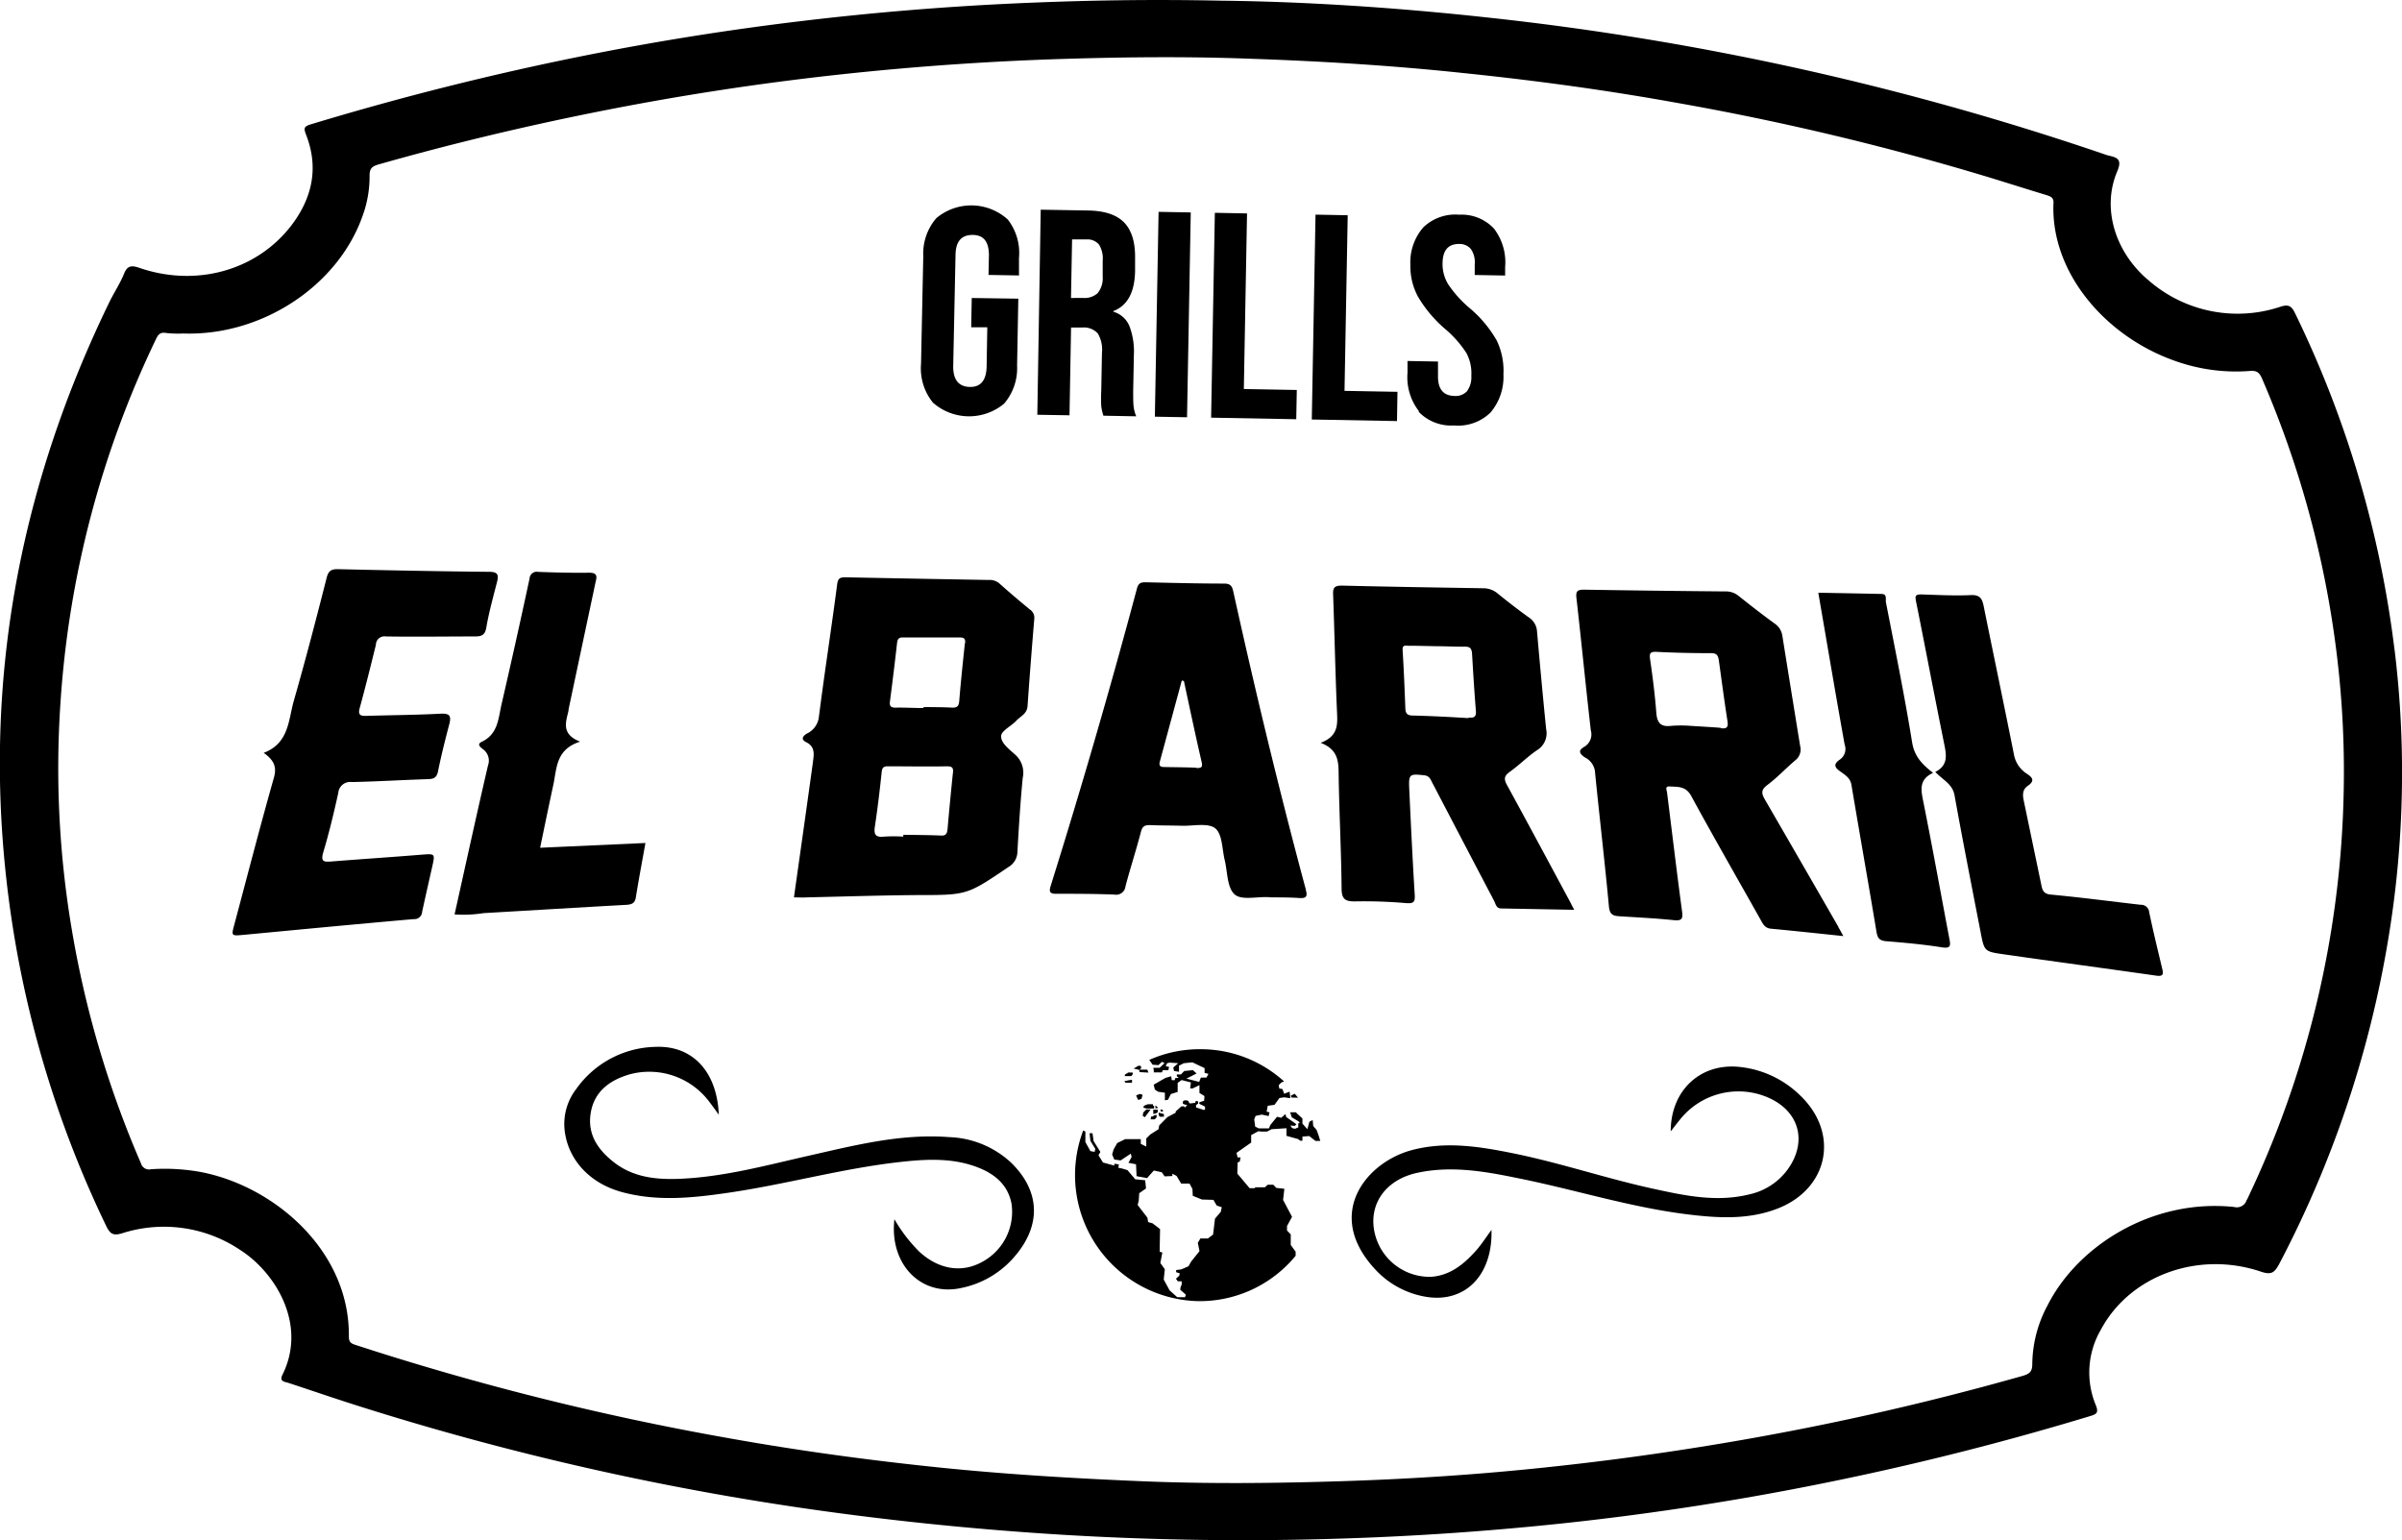 <svg viewBox="0 0 353.82 226.89" xmlns="http://www.w3.org/2000/svg"><defs><style>.cls-1{fill-rule:evenodd;}</style></defs><g data-name="Capa 2" id="Capa_2"><g data-name="Capa 1" id="Capa_1-2"><path d="M38.84,110.91c3.74-1.42,3.63-4.83,4.44-7.67,1.72-6,3.3-12.07,4.84-18.13.27-1.09.74-1.28,1.73-1.26,7.4.17,14.8.32,22.21.39,1.18,0,1.44.36,1.17,1.43-.57,2.24-1.2,4.48-1.59,6.76-.21,1.21-.76,1.34-1.8,1.33-4.33,0-8.66.07-13,0A1.26,1.26,0,0,0,55.37,95c-.77,3.12-1.54,6.23-2.39,9.33-.27,1,.11,1.16,1,1.13,3.64-.11,7.28-.13,10.92-.32,1.36-.07,1.6.34,1.28,1.55-.6,2.29-1.18,4.58-1.65,6.9-.18.94-.6,1.17-1.47,1.19-3.74.12-7.49.35-11.23.43a1.76,1.76,0,0,0-2,1.6c-.65,2.92-1.34,5.84-2.2,8.71-.41,1.39,0,1.49,1.2,1.39,4.42-.35,8.85-.64,13.27-1,2-.15,2-.18,1.56,1.8-.5,2.21-1,4.41-1.48,6.62a1.13,1.13,0,0,1-1.23,1.07c-8.36.73-16.71,1.53-25.06,2.32-1.83.17-1.83.17-1.37-1.52,1.92-7.21,3.79-14.44,5.82-21.61.47-1.63,0-2.61-1.47-3.66"></path><path d="M285.05,113.73c2-1,1.65-2.58,1.31-4.26-1.42-7-2.73-13.94-4.13-20.9-.18-.86,0-1,.79-1,2.44.08,4.88.21,7.3.1,1.35-.06,1.66.54,1.88,1.63,1.47,7.27,3,14.53,4.45,21.81a4.26,4.26,0,0,0,1.93,2.89c.77.51,1.21,1,.16,1.74-.85.55-.82,1.37-.63,2.24l2.61,12.52c.16.75.39,1.2,1.39,1.29,4.41.41,8.81,1,13.22,1.5a1.19,1.19,0,0,1,1.25,1.09c.59,2.84,1.28,5.64,1.95,8.46.18.76,0,1-.84.9-7.52-1.07-15.05-2.08-22.57-3.16-2.83-.4-2.83-.45-3.37-3.25-1.3-6.71-2.63-13.43-3.84-20.16-.3-1.7-1.74-2.26-2.86-3.48"></path><path d="M95.07,124.21c-.49,2.77-1,5.41-1.41,8-.13.77-.48,1-1.26,1.08-7.06.39-14.12.82-21.18,1.23a18.86,18.86,0,0,1-4.26.19c1.64-7.36,3.23-14.66,4.92-21.93a2.08,2.08,0,0,0-.66-2.35c-.31-.27-1.13-.74-.24-1.16,2.35-1.12,2.42-3.36,2.88-5.43Q76,94.58,78,85.25a1.07,1.07,0,0,1,1.3-1c2.48.09,5,.16,7.45.12,1.08,0,1.25.37,1,1.29q-2,9.42-4,18.85s0,.1,0,.15c-.37,1.68-1.16,3.47,1.7,4.6-3.6,1.14-3.42,3.93-3.94,6.34-.65,3-1.28,6.07-1.95,9.29l15.45-.7"></path><path d="M284.7,113.88c-2.11,1-1.72,2.59-1.37,4.33,1.34,6.7,2.56,13.44,3.83,20.16.18.93.18,1.4-1.11,1.19-2.71-.43-5.45-.68-8.18-.9-1-.08-1.3-.42-1.46-1.39-1.2-7.23-2.48-14.43-3.69-21.65-.18-1.06-1-1.49-1.68-2-.93-.64-.9-1.13,0-1.74a1.88,1.88,0,0,0,.68-2.19c-1.32-7.35-2.56-14.73-3.88-22.37,3.17.06,6.25.11,9.32.18.86,0,.56.81.64,1.22,1.34,6.87,2.74,13.73,3.86,20.64.33,2.06,1.46,3.24,3.08,4.49"></path><path d="M149.68,106.19c.62-.67,1.6-1,1.68-2.18.3-4.31.64-8.63,1-12.94a1.45,1.45,0,0,0-.7-1.31c-1.5-1.25-3-2.5-4.45-3.81a2.21,2.21,0,0,0-1.59-.51q-10.46-.18-20.93-.39c-.84,0-1.25,0-1.38,1.08-.85,6.54-1.87,13.05-2.7,19.59a3.08,3.08,0,0,1-1.78,2.36c-.66.42-.84.88-.09,1.25,1.4.69,1.14,1.86,1,3-.91,6.58-1.84,13.16-2.79,19.87.73,0,1.31.05,1.89,0,5.43-.12,10.87-.3,16.3-.34,7.32,0,7.31,0,13.37-4.11a2.65,2.65,0,0,0,1.36-2.26c.2-3.63.43-7.27.78-10.89a3.54,3.54,0,0,0-1.05-3.37c-.87-.8-2.17-1.73-2.13-2.78,0-.79,1.51-1.48,2.25-2.29m-9.36,7.75q-.42,4.08-.78,8.18c-.06.67-.22,1.07-1,1-1.84-.08-3.68-.08-5.52-.11v.27a22.47,22.47,0,0,0-2.84,0c-1.23.14-1.53-.29-1.35-1.48.4-2.65.72-5.32,1-8,.07-.64.24-.89.94-.88,2.9,0,5.8.06,8.69,0,.86,0,.94.31.87,1m1.76-19.14c-.3,2.83-.6,5.66-.83,8.5-.06.74-.27,1-1,1-1.42-.08-2.84-.07-4.26-.09v.15c-1.37,0-2.75-.09-4.12-.06-.7,0-.92-.23-.83-.91.37-2.87.73-5.75,1.05-8.62.07-.59.26-.82.87-.81,2.79,0,5.59,0,8.38,0,.61,0,.84.19.77.84"></path><path d="M270.83,136.6q-5.4-9.39-10.82-18.75c-.49-.85-.71-1.43.29-2.18,1.48-1.1,2.75-2.48,4.16-3.67a2,2,0,0,0,.71-2.08q-1.32-8.11-2.62-16.22a2.62,2.62,0,0,0-1.1-1.81c-1.84-1.33-3.63-2.73-5.4-4.14a2.88,2.88,0,0,0-1.88-.62q-10.39-.09-20.79-.26c-.94,0-1.29.14-1.17,1.2.74,6.5,1.37,13,2.12,19.52a2.12,2.12,0,0,1-.93,2.41c-1,.57-.74,1,0,1.55a2.71,2.71,0,0,1,1.53,2c.66,6.67,1.45,13.32,2.07,20,.11,1.19.62,1.37,1.53,1.43,2.69.17,5.39.3,8.06.58,1.3.13,1.3-.35,1.17-1.39-.78-5.8-1.47-11.61-2.2-17.42-.05-.38-.36-.94.39-.89,1.21.07,2.37-.07,3.17,1.4,3.37,6.19,6.89,12.3,10.34,18.45.32.57.59,1,1.36,1.1,3.47.32,6.93.7,10.71,1.09-.35-.63-.54-1-.75-1.34m-17.32-29.34c-1.37-.11-2.74-.18-4.44-.29a18.66,18.66,0,0,0-2.83,0c-1.54.19-2.09-.41-2.21-1.91-.2-2.63-.53-5.24-.91-7.84-.12-.87-.07-1.19.93-1.15q4,.2,8.07.19c.77,0,1,.31,1.11,1,.42,3,.81,6,1.29,9.06.15,1-.25,1.07-1,1"></path><path d="M231.44,133.16c-3.14-5.84-6.27-11.68-9.45-17.5-.46-.84-.47-1.33.37-1.93,1.41-1,2.66-2.28,4.1-3.25a2.91,2.91,0,0,0,1.29-3.08c-.48-4.77-.92-9.56-1.34-14.34A2.63,2.63,0,0,0,225.26,91c-1.58-1.13-3.13-2.33-4.64-3.56a3.3,3.3,0,0,0-2.16-.78c-6.93-.11-13.86-.22-20.78-.39-1.05,0-1.35.25-1.31,1.28.21,5.75.32,11.5.57,17.25.08,1.86.26,3.62-2.4,4.63,2.76,1.07,2.62,3,2.65,5,.09,5.49.38,11,.43,16.46,0,1.63.61,1.92,2,1.9a71,71,0,0,1,7.44.25c1.2.1,1.4-.15,1.33-1.27-.32-5.22-.57-10.44-.81-15.66-.09-2.08.08-2.12,2.18-1.9.92.09,1,.77,1.34,1.33q4.49,8.61,9,17.2c.22.43.29,1.08,1,1.09l10.79.2c-.07-.12-.26-.48-.45-.84m-15.13-27.4c-2.73-.17-5.46-.31-8.19-.38-.84,0-1.09-.32-1.11-1.1-.11-2.84-.22-5.68-.4-8.51-.06-.86.44-.67.88-.67,1.42,0,2.84.05,4.26.07v0c1.32,0,2.64.08,4,.06.71,0,1,.18,1.08.94.17,2.83.34,5.67.57,8.5.07.87-.22,1.09-1.05,1"></path><path d="M192.37,131.11c-3.92-14.57-7.45-29.23-10.71-44-.16-.72-.39-1.13-1.3-1.14-3.86,0-7.72-.1-11.58-.19-.72,0-1.09.1-1.31.94q-5.88,22-12.69,43.75c-.27.87-.2,1.21.83,1.2,2.85,0,5.71,0,8.56.12a1.38,1.38,0,0,0,1.62-1.24c.71-2.69,1.58-5.34,2.27-8,.21-.8.53-1,1.29-1,1.58.07,3.17.05,4.75.1s3.85-.47,4.91.38,1,3.08,1.4,4.71.33,4,1.43,5,3.54.24,5.37.46c1.37,0,2.75,0,4.12.09,1.08.09,1.32-.22,1-1.25m-16.09-17.94c-1.53-.07-3.06-.07-4.58-.1-.51,0-1,0-.83-.74l3.25-12,.31.06c.85,3.94,1.68,7.9,2.59,11.83.19.81.09,1-.74,1"></path><path d="M352.71,95.66a156.45,156.45,0,0,0-14.62-49.47c-.52-1.08-.93-1.41-2.19-1a19.93,19.93,0,0,1-19.35-3.84c-5-4.15-7-10.68-4.67-16.12.67-1.59.18-2-1.19-2.29a5,5,0,0,1-.63-.19A420.11,420.11,0,0,0,219.12,2.58C205.79,1.12,192.41.24,179.9.1,169-.13,159.07.06,149.11.52Q133.52,1.25,118,3.11,102.17,5,86.48,8.12,65.86,12.23,45.74,18.33c-1,.31-1,.58-.67,1.48C47,24.7,46,29.2,42.88,33.26c-5.12,6.62-14,9.07-22.35,6.2-1.14-.39-1.77-.36-2.26.87s-1.33,2.56-2,3.85c-13.63,27.9-19,57.2-15,88.11a157.84,157.84,0,0,0,14.38,48.33c.57,1.18,1.05,1.45,2.32,1.07a20.17,20.17,0,0,1,17.5,2.51c5.19,3.37,9.79,11,6.13,18.34-.46.93.22,1,.81,1.16,3.2,1.05,6.39,2.15,9.61,3.18a415.78,415.78,0,0,0,74.3,16.39q15.39,1.95,30.89,2.87,20,1.17,40.06.53,16.68-.51,33.28-2.29,17.06-1.83,33.91-5.06a425.43,425.43,0,0,0,43.37-10.69c.93-.28,1.37-.44.88-1.64a12.51,12.51,0,0,1,.73-11.06c4.24-8,14.34-11.72,23.61-8.59,1.58.53,2,.11,2.69-1.15a158.4,158.4,0,0,0,16.79-52.75,149.29,149.29,0,0,0,.19-37.78m-21.77,81.09a1.52,1.52,0,0,1-1.86,1.06c-11.92-1.26-23,5.6-27.5,14.53a18.61,18.61,0,0,0-2.23,8.62c0,1.13-.43,1.45-1.45,1.74a410.18,410.18,0,0,1-45.55,10.15q-14.15,2.33-28.41,3.7c-8.69.84-17.41,1.37-26.14,1.65-10,.32-19.93.42-29.89,0s-19.65-1-29.45-2c-10.51-1.08-21-2.51-31.36-4.37a403.89,403.89,0,0,1-54.62-13.66c-.67-.22-1.11-.34-1.1-1.28C51.53,184,40,174.49,29.24,172.6a29.74,29.74,0,0,0-7-.35,1.23,1.23,0,0,1-1.48-.88A148.06,148.06,0,0,1,10.57,136.9,142.55,142.55,0,0,1,8.9,103.64,145.54,145.54,0,0,1,23,49.91c.34-.71.67-1,1.5-.85a17.28,17.28,0,0,0,2.5.07c11.6.39,22.84-7.05,26.44-17.41a16.84,16.84,0,0,0,1-5.86c0-1.06.39-1.37,1.34-1.64,10.55-3,21.21-5.55,32-7.71q18.14-3.63,36.53-5.6,16.26-1.74,32.62-2.24c9.24-.28,18.48-.36,27.71,0,10.34.36,20.66,1,31,2.1,10.51,1.08,21,2.51,31.37,4.38a397.66,397.66,0,0,1,46.06,11c2.81.86,5.6,1.75,8.41,2.6.64.2,1.07.4,1,1.22-.41,10.17,7.65,19.61,17.92,23.2a26.61,26.61,0,0,0,11,1.48c1.05-.09,1.42.24,1.81,1.14a147.25,147.25,0,0,1,11,40.58,142.45,142.45,0,0,1,1,21.15,145.71,145.71,0,0,1-14.23,59.23"></path><path d="M219.7,181.21c.18,6.62-3.85,10.73-9.54,9.85a13.08,13.08,0,0,1-7.85-4.35c-7.16-8-1-15.51,5.66-17.28,4.9-1.3,9.8-.56,14.66.42,7.16,1.43,14.08,3.81,21.21,5.34,4.56,1,9.14,1.92,13.81.77a9.5,9.5,0,0,0,5.71-3.72c2.92-4.11,1.67-8.6-3-10.59a11,11,0,0,0-12.89,3.28c-.45.54-.87,1.11-1.37,1.74,0-6.08,4.43-10.15,10.25-9.48a14.91,14.91,0,0,1,8.82,4.19c5.89,5.62,4.15,13.87-3.5,16.73-4.08,1.53-8.28,1.35-12.48.86-8.75-1-17.16-3.73-25.78-5.44-4.85-1-9.72-1.82-14.66-.75-4.38.95-6.9,4.22-6.39,8.11a8.31,8.31,0,0,0,8.37,7.21c2.92-.17,5-1.94,6.81-4,.72-.83,1.31-1.76,2.12-2.86"></path><path d="M131.76,179.63a22.61,22.61,0,0,0,3.67,4.78c2.82,2.58,6.17,3.15,9.15,1.54a8.37,8.37,0,0,0,4.43-8.56c-.52-2.92-2.6-4.54-5.21-5.5-3.64-1.34-7.43-1.13-11.18-.71-8.58.95-16.92,3.32-25.46,4.55-5.22.76-10.47,1.3-15.67-.15-4.85-1.36-8-5-8.35-9.41a8.45,8.45,0,0,1,1.74-5.74,14.67,14.67,0,0,1,11.75-6.21c5.41-.2,9,3.68,9.25,10-.51-.71-.9-1.26-1.31-1.79a11.06,11.06,0,0,0-11.78-4.17c-3,.86-5.27,2.55-5.78,5.73s1.13,5.46,3.47,7.27c2.83,2.19,6.19,2.54,9.62,2.4,6.4-.26,12.56-1.93,18.75-3.34,6.92-1.56,13.8-3.36,21-2.8a14.09,14.09,0,0,1,9,3.68c4.27,4.08,4.6,9.05.86,13.6a14,14,0,0,1-8.4,5c-5.76,1.09-10.28-3.62-9.57-10.11"></path><path d="M177.05,154.57a18.29,18.29,0,0,0-7.76,1.57l.49.71.86.06.52-.49.38.2-.72.68h-.93a3.21,3.21,0,0,1,.07.68h1.19l.13-.32.82,0,.11-.49-.49-.09.17-.43.38-.11,1.28.09-.72.63.1.51.74.13,0-.91.71-.36,1.26-.13,1.8.85v.7l.57.15-.3.55-.82,0-.25.63-1.87-.48,1.49-.76-.55-.49-1.27.13-.12.12h0l0,0-.36.38-.61,0,0,.3.21.1v.1l-.49.06,0,.28-.47,0-.08-.57-.84.24-1.74,1,.17.72.48.32,1,.15,0,1.11.45-.07.43-.85,1-.31,0-1.33.58-.42,1.37.35-.11.88h.37l1-.48,0,1.15.74.46-.05.69-.71.23,0,.22.84.41,0,.47-.26,0v0l-1.06-.35,0-.35h0l.31-.21v-.32l-.34-.09-.09.29-.59.08-.06,0v0l-.2,0-.17-.35-.19-.08h-.42l-.19.15v.35l.36.13.36.06-.09,0-.33.36-.14-.19L174,163l-.87.79.11.1-1.28.68-1.21,1.23-.09.55-1.21.77-.6.59,0,1.2-.81-.4,0-.7-2.28,0-1.19.58-.53.94-.22.75.32.74.93.13,1.5-1,.12.5-.47.85,1.12.22.08,1.75,1.54.29,1-1.12,1.18.26.41.6,1.14-.05,0-.34.62.32.68,1.13,1.23,0,.43.8.05,1,1.34.55,1.7.05.48.83.75.26-.15.68-.85,1-.28,2.34-.76.58-1.11,0-.38.64.25,1.22-1.23,1.54-.4.7L174,187l-.75.1,0,.32.52.16-.06.35-.49.45.28.38.57,0,0,.45-.17.43-.05.36.83.73-.12.37-1.15,0-1.12-1-.87-1.6.16-1.52-.66-.92.3-1.54-.4-.12.06-3.33s-1.11-.88-1.17-.88-.59-.16-.59-.16l-.1-.64-1.44-1.87.16-.66.07-1.08,1-.7-.12-1.21-1.47-.14-1.14-1.35-.81-.24-.53-.11.07-.49-.67-.11v.28l-1.67-.45-.66-1.07.28-.49-1-1.6-.16-1.15h-.43l.12,1.12.72,1.17-.09.45-.63-.11-.74-1.34,0-1.54-.32-.16a18.57,18.57,0,0,0,16.85,25.14A18.28,18.28,0,0,0,190.85,185v-.6l-.72-1,0-1.55-.55-.58,0-.65.74-1.36L189,176.77l.19-1.64L188,175l-.44-.47h-.82l-.42.38-1.45,0,0,.13-.8,0-1.81-2.15.05-1.65.31-.11.12-.63h-.44l-.16-.66,2.16-1.52,0-1.1,1.06-.57.42.05.86,0,.68-.35,2.18-.14,0,1.12,1.7.47.33.25h.32v-.61l1-.08.92.72h.71c-.16-.55-.34-1.1-.55-1.63h0l-.49-.57-.07-.78,0-.1-.49.25-.3,1.1-.73-.82,0-.76-.7-.64-.27-.27h-.84l.25.75,1,.59.17.19-.22.1v.6l-.49.2-.42-.1-.25-.38.67.05.2-.25-1.49-1.05-.11-.44-.62.55-.62-.15-1,1.23-.19.48-.6,0-.9,0-.53-.26-.14-1.07.2-.51.92-.19,1,.22.13-.55-.42-.11.16-.86,1-.14.72-1,.73-.11.64.11h.24l-.11-.94-.8.31-.26-.7-.46-.07-.08-.49.38-.4.41-.15a18.24,18.24,0,0,0-12-4.75M167.69,157l-.7.42,0,0,.82.19.06.33,1.3.07-.17-.43-1.15,0,.27-.25-.09-.31Zm-1.58,1,0,0,0,.12h-.13l-.29.21v.2l.95,0,.21-.26V158Zm25.08,3.71c-.15-.2-.31-.39-.48-.58l-.56.28.08.28Zm-24.92-2.57.47-.07a2.06,2.06,0,0,1,0,.43l-.95,0-.18-.22Zm1.08,2.25.51-.23.45.11-.17.62-.49.15Zm2.65,1.51v.4l-1.16,0-.43-.13.11-.28.56-.22h.76v.24Zm.53.57v.39l-.29.18-.36.06v-.64Zm-.33-.17v-.46l.4.37Zm.17.94v.38l-.28.28-.61,0,.1-.42.29,0,.06-.15Zm-1.52-.8h.64l-.84,1.14-.33-.19.08-.49Zm2.6.69v.38l-.61,0-.17-.24v-.36h0Zm-.55-.53.17-.18.3.19-.24.19Z" class="cls-1"></path><path d="M137.38,59.26a8,8,0,0,1-1.71-5.66L136,37.73a8,8,0,0,1,1.92-5.59,8,8,0,0,1,10.52.19A8,8,0,0,1,150.1,38l0,2.58-4.49-.08.06-2.89c0-2-.77-3-2.41-3s-2.47.94-2.51,2.93L140.41,54q0,2.92,2.4,3t2.52-2.88l.1-5.91-2.37,0,.08-4.31L150,44l-.18,9.87a8,8,0,0,1-1.92,5.6,8.06,8.06,0,0,1-10.52-.19"></path><path d="M153.3,30.89l7,.12q3.68.07,5.32,1.8t1.58,5.27l0,1.86c-.06,3.13-1.13,5.1-3.21,5.89v.09a3.67,3.67,0,0,1,2.39,2.15,10.6,10.6,0,0,1,.64,4.28l-.1,5.31c0,.86,0,1.56.05,2.09a5.32,5.32,0,0,0,.4,1.58l-4.83-.09a7.15,7.15,0,0,1-.32-1.38,21.05,21.05,0,0,1,0-2.33l.1-5.52a4.67,4.67,0,0,0-.62-2.9,2.8,2.8,0,0,0-2.29-.86l-1.64,0-.23,12.93-4.74-.08Zm6.23,13a2.85,2.85,0,0,0,2.15-.7,3.46,3.46,0,0,0,.75-2.44l0-2.33a3.83,3.83,0,0,0-.54-2.38,2.19,2.19,0,0,0-1.81-.77l-2.16,0-.16,8.63Z"></path><rect transform="translate(123.3 218.23) rotate(-88.96)" height="4.74" width="30.18" y="43.96" x="157.67"></rect><polygon points="178.95 31.35 183.69 31.44 183.22 57.31 191.02 57.45 190.94 61.76 178.4 61.53 178.95 31.35"></polygon><polygon points="193.78 31.62 198.52 31.71 198.05 57.58 205.85 57.72 205.78 62.03 193.23 61.8 193.78 31.62"></polygon><path d="M209,60.56a8.14,8.14,0,0,1-1.67-5.66l0-1.72,4.49.08,0,2.07q-.06,2.93,2.4,3a2.32,2.32,0,0,0,1.85-.67,3.47,3.47,0,0,0,.66-2.3A6.34,6.34,0,0,0,216,52a16,16,0,0,0-3.12-3.53,18.89,18.89,0,0,1-4-4.75A9.47,9.47,0,0,1,207.75,39a7.86,7.86,0,0,1,1.91-5.51,6.8,6.8,0,0,1,5.3-1.86,6.51,6.51,0,0,1,5.11,2.05,8.18,8.18,0,0,1,1.64,5.66l0,1.25-4.48-.08,0-1.55a3.43,3.43,0,0,0-.57-2.28,2.16,2.16,0,0,0-1.75-.74c-1.58,0-2.39.92-2.42,2.84a5.7,5.7,0,0,0,.82,3.08,16.78,16.78,0,0,0,3.15,3.51,17.76,17.76,0,0,1,4,4.77,10.29,10.29,0,0,1,1,5,8.1,8.1,0,0,1-1.93,5.66,6.86,6.86,0,0,1-5.36,1.88,6.64,6.64,0,0,1-5.18-2"></path></g></g></svg>